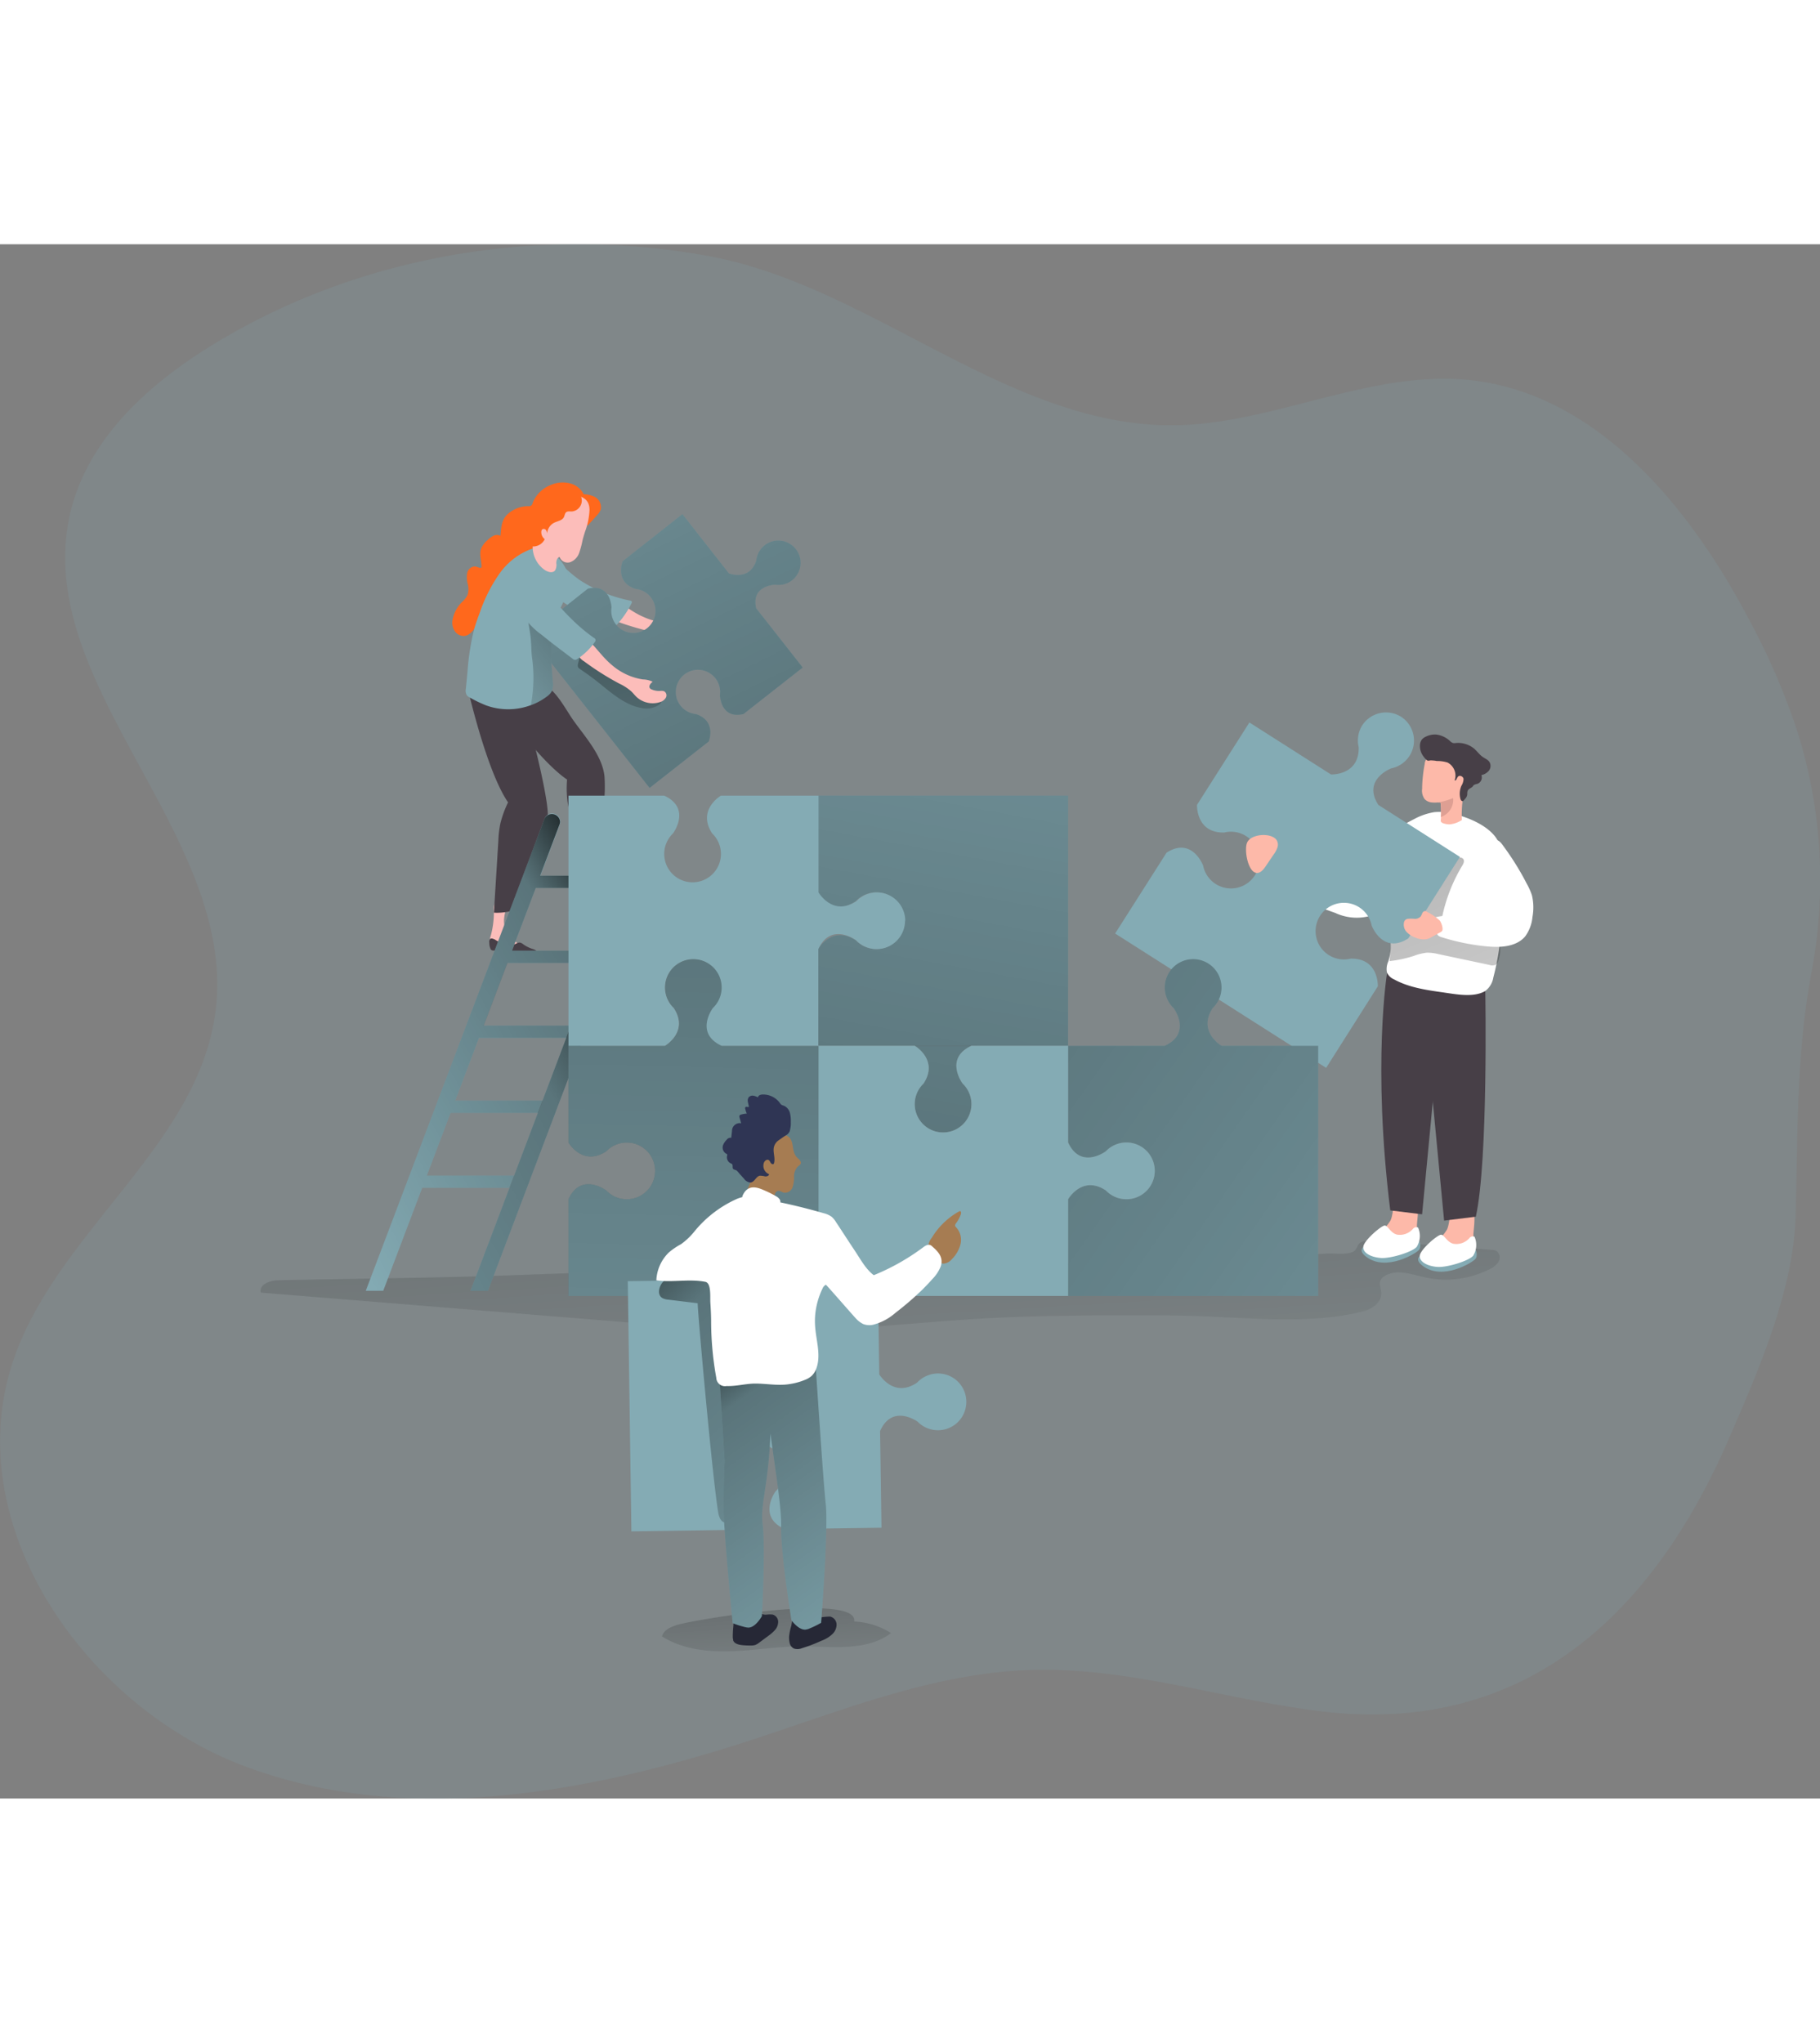 <svg id="Layer_1" data-name="Layer 1" xmlns="http://www.w3.org/2000/svg" xmlns:xlink="http://www.w3.org/1999/xlink" viewBox="0 0 352.24 300.77" data-imageid="brainstorming-session" imageName="Team work" class="illustrations_image" style="width: 268px;"><rect x="0" y="0" width="352.24" height="300.77" fill="#808080" stroke="none"/><defs><linearGradient id="linear-gradient" x1="183.83" y1="264.73" x2="185.9" y2="304.52" gradientUnits="userSpaceOnUse"><stop offset="0.01"/><stop offset="0.08" stop-opacity="0.69"/><stop offset="0.21" stop-opacity="0.32"/><stop offset="1" stop-opacity="0"/></linearGradient><linearGradient id="linear-gradient-2" x1="198.79" y1="115.83" x2="207.47" y2="258.13" xlink:href="#linear-gradient"/><linearGradient id="linear-gradient-3" x1="2316.74" y1="-609.73" x2="2301.18" y2="-592.25" gradientTransform="matrix(-0.82, 0.58, 0.58, 0.82, 2373.07, -750.08)" xlink:href="#linear-gradient"/><linearGradient id="linear-gradient-4" x1="4330.77" y1="2142.84" x2="4507.33" y2="2228.49" gradientTransform="translate(2301.07 4516.13) rotate(-142.1)" gradientUnits="userSpaceOnUse"><stop offset="0.01"/><stop offset="0.08" stop-opacity="0.69"/><stop offset="0.21" stop-opacity="0.32"/><stop offset="1" stop-opacity="0"/></linearGradient><linearGradient id="linear-gradient-5" x1="151.05" y1="89.31" x2="160.05" y2="133.45" gradientTransform="matrix(1, 0, 0, 1, 0, 0)" xlink:href="#linear-gradient-4"/><linearGradient id="linear-gradient-6" x1="2290.73" y1="-591.78" x2="2325.28" y2="-589.92" gradientTransform="matrix(-0.82, 0.58, 0.58, 0.82, 2373.07, -750.08)" xlink:href="#linear-gradient"/><linearGradient id="linear-gradient-7" x1="169.8" y1="127.82" x2="168.29" y2="306.52" gradientTransform="matrix(1, 0, 0, 1, 0, 0)" xlink:href="#linear-gradient-4"/><linearGradient id="linear-gradient-8" x1="163.48" y1="158.08" x2="90.67" y2="199.84" gradientTransform="matrix(1, 0, 0, 1, 0, 0)" xlink:href="#linear-gradient-4"/><linearGradient id="linear-gradient-9" x1="130.94" y1="144.46" x2="3.3" y2="217.66" gradientTransform="matrix(1, 0, 0, 1, 0, 0)" xlink:href="#linear-gradient-4"/><linearGradient id="linear-gradient-10" x1="287.37" y1="96.88" x2="352.62" y2="250.07" gradientTransform="matrix(1, 0, 0, 1, 0, 0)" xlink:href="#linear-gradient-4"/><linearGradient id="linear-gradient-11" x1="169.38" y1="134.78" x2="406.73" y2="301.18" gradientTransform="matrix(1, 0, 0, 1, 0, 0)" xlink:href="#linear-gradient-4"/><linearGradient id="linear-gradient-12" x1="199.17" y1="253.11" x2="243.94" y2="12.38" gradientTransform="matrix(1, 0, 0, 1, 0, 0)" xlink:href="#linear-gradient-4"/><linearGradient id="linear-gradient-13" x1="171.77" y1="88.49" x2="165.01" y2="385.82" gradientTransform="matrix(1, 0, 0, 1, 0, 0)" xlink:href="#linear-gradient-4"/><linearGradient id="linear-gradient-14" x1="144.76" y1="213.89" x2="232.33" y2="309.06" gradientTransform="matrix(1, 0, 0, 1, 0, 0)" xlink:href="#linear-gradient-4"/><linearGradient id="linear-gradient-15" x1="163.53" y1="235.49" x2="213.67" y2="305.68" xlink:href="#linear-gradient"/></defs><title>15</title><path d="M380.31,226.05c-2.56,10.09-7,20.16-10.89,29.14-14.78,33.91-39.72,57.1-78.77,52.36-18.82-2.29-37.24-8.61-56.19-8-18.13.56-35.39,7.39-52.61,13.08-32,10.59-67.43,17.37-99.08,5.71s-56.26-47.53-45-79.33c8.76-24.82,36.15-41.47,39-67.63,3.75-34-36.49-63.33-28-96.51C52.38,60.9,64,50.5,76.31,43c28.28-17.29,63.05-23,95.54-17.12,30.9,5.55,56.61,31.57,87.75,32.77C279.68,59.41,299,48,319,49.88c24.74,2.39,42.88,24.3,54.45,46.31a133.81,133.81,0,0,1,9.31,21.47,95.67,95.67,0,0,1,2.84,46.76c-3,16-2.64,31-3.1,47.41A65.06,65.06,0,0,1,380.31,226.05Z" transform="translate(-34.98 -23.65)" fill="#84abb4" opacity="0.18" style="isolation:isolate" class="target-color"/><path d="M166,290.84c-1.22.38-2.59,1-2.9,2.21,3.84,2.44,8.59,3,13.13,2.88s9.07-.92,13.62-.95c6,0,12.76,1.07,17.58-2.57a14.53,14.53,0,0,0-7.13-2.24C201.19,284.57,169.56,289.73,166,290.84Z" transform="translate(-34.98 -23.65)" fill="url(#linear-gradient)"/><path d="M88.91,224.13c-1.62,0-3.86.82-3.46,2.39l73.93,6c8.7.71,17.41,1.41,26.15,1.41,13.2,0,26.34-1.62,39.51-2.38,12.4-.71,24.82-.66,37.23-.6,11.49.06,25.62,2.13,36.78-.88,1.68-.45,3.37-1.8,3.26-3.53-.05-.8-.47-1.63-.16-2.37a2,2,0,0,1,.82-.86c2.29-1.41,5.21-.31,7.85.27A18.76,18.76,0,0,0,323.25,222a3.89,3.89,0,0,0,1.76-1.46,1.56,1.56,0,0,0-.38-2.06,2.22,2.22,0,0,0-1-.23L301,216.49a5.22,5.22,0,0,0-2.49.22c-.89.39-.84,1.43-1.56,1.86-1.17.69-3.83.32-5.17.4-3.43.19-6.86.38-10.3.55q-10.27.49-20.58.83c-14,.47-28.07.75-42.1,1-27.75.45-55.51.69-83.25,1.76C120,223.69,104.46,223.79,88.91,224.13Z" transform="translate(-34.98 -23.65)" fill="url(#linear-gradient-2)"/><path d="M145.76,70.06a5.69,5.69,0,0,0-4,.1,6.26,6.26,0,0,0-3.68,3.5.74.74,0,0,1-.88.68,5.86,5.86,0,0,0-3.94,1.51C132,77,132,78.41,131.83,80.06a1.48,1.48,0,0,0-1.33,0,4.13,4.13,0,0,0-1.11.8,4.58,4.58,0,0,0-1.29,1.65c-.4,1.09.05,2.29.07,3.45a.36.36,0,0,1-.09.29.33.33,0,0,1-.26,0c-.31-.06-.59-.22-.9-.25a1.56,1.56,0,0,0-1.52,1.28,5.06,5.06,0,0,0,.11,2.15,3.76,3.76,0,0,1-.06,2.13,4.55,4.55,0,0,1-.93,1.21,6.49,6.49,0,0,0-2,3.83,3.05,3.05,0,0,0,.54,2,2.06,2.06,0,0,0,1.85.84c1.66-.22,2.24-2.55,3.82-3.1s3.35-2.41,4.37-3.88c.82-1.18,1.62-2.55,3-3a4.82,4.82,0,0,0,1.3-.48,2.5,2.5,0,0,0,.66-.78,10.16,10.16,0,0,0,1.31-2.74c.5-1.92,0-4.08.93-5.85a4.07,4.07,0,0,1,2.61-2.06c.47-.12,1-.15,1.43-.28a5.08,5.08,0,0,0,1.52-.73,4.76,4.76,0,0,0,2.32-3.33C148.27,71.8,147,70.54,145.76,70.06Z" transform="translate(-34.98 -23.65)" fill="#ff681c"/><path d="M149.85,72.43A2.25,2.25,0,0,1,151.24,75a3.38,3.38,0,0,1-.75,1.13l-1.81,2-.75-2.78a2.25,2.25,0,0,0-.73-1.35,1.7,1.7,0,0,0-1.69,0c-.53.27-1,.69-1.47,1-.13.08-.31.17-.45.09s-.16-.37-.09-.57C144.36,72.14,147.65,71.48,149.85,72.43Z" transform="translate(-34.98 -23.65)" fill="#ff681c"/><path d="M151.08,147.66a5.11,5.11,0,0,0,.9,2.61c.81,1,2.16,1.5,3.28,2.23a.88.88,0,0,1,.46.59.62.62,0,0,1-.41.55,1.78,1.78,0,0,1-.73.05,28.75,28.75,0,0,0-3.45-.33c-.58,0-1.25.06-1.62-.39a1.75,1.75,0,0,1-.23-1.28,17.38,17.38,0,0,0-.4-4.93,3.16,3.16,0,0,1-.13-1.22,1.11,1.11,0,0,1,1.81-.63C151.22,145.48,151,146.89,151.08,147.66Z" transform="translate(-34.98 -23.65)" fill="#fcbdba"/><path d="M132.58,153.85a5.2,5.2,0,0,0,.34,2.74c.59,1.19,1.82,1.9,2.77,2.84a.84.84,0,0,1,.33.67.6.6,0,0,1-.51.45,1.61,1.61,0,0,1-.72-.09,30.24,30.24,0,0,0-3.32-1c-.57-.1-1.24-.2-1.51-.7a1.78,1.78,0,0,1,0-1.3,17.37,17.37,0,0,0,.6-4.92,3.14,3.14,0,0,1,.12-1.22,1.11,1.11,0,0,1,1.9-.25C133.15,151.74,132.65,153.08,132.58,153.85Z" transform="translate(-34.98 -23.65)" fill="#fcbdba"/><path d="M128.94,108.85s9.54,14.16,15.79,18.39a20.13,20.13,0,0,0,.09,4.25c.32,2.29,1.43,4.3,1.79,6.55l1.2,7.57c.05.34.15.75.48.87a1,1,0,0,0,.61,0l2.64-.72a121.73,121.73,0,0,1,.29-13.64,30.07,30.07,0,0,0,.14-5.53c-.44-4-3.72-7.57-6-10.78-1.37-1.94-2.84-4.84-4.76-6.31-1.6-1.22-3.86-.64-5.87-.44a13.64,13.64,0,0,1-4.5-.32A2,2,0,0,0,128.94,108.85Z" transform="translate(-34.98 -23.65)" fill="#473f47"/><path d="M125.31,108.76s3.71,16.67,8,22.89a21.15,21.15,0,0,0-1.47,4,19.71,19.71,0,0,0-.41,3.43L130.57,153a11.13,11.13,0,0,0,3.93-.5l4.88-12.27A17,17,0,0,0,141,134c0-4.18-4-19.44-4.47-20.21-1.05-1.73-3.36-2-5.3-2.56a13.38,13.38,0,0,1-4.07-1.94C126.55,108.91,126,108.54,125.31,108.76Z" transform="translate(-34.98 -23.65)" fill="#473f47"/><path d="M159.56,95.78a11.92,11.92,0,0,0,6.51,1,4.61,4.61,0,0,1,2-.1c-.29.41-.57,1-.16,1.35a.87.87,0,0,0,.42.14,3.47,3.47,0,0,0,1.6-.17,1.64,1.64,0,0,1,.78-.17.93.93,0,0,1,.68,1.12,2,2,0,0,1-.88,1.14,4.64,4.64,0,0,1-4.68.26c-.42-.23-.81-.52-1.24-.75a10,10,0,0,0-2.6-.78,53.28,53.28,0,0,1-7.73-2.22,2.89,2.89,0,0,1-1.83-1.36c-.51-1.26.43-3.37,1.93-2.55C156.1,93.7,157.67,95,159.56,95.78Z" transform="translate(-34.98 -23.65)" fill="#fcbdba"/><path d="M147.14,88.6a27.92,27.92,0,0,0,9.76,4c.15,0,.33.1.37.25a.39.39,0,0,1-.07.29,17.93,17.93,0,0,1-2.67,3.95,1.24,1.24,0,0,1-.43.36,1.28,1.28,0,0,1-1-.12q-3.37-1.35-6.6-3a14.22,14.22,0,0,1-5-3.67,5,5,0,0,1-1.16-2.9c0-1.18,1.08-3.3,2.57-2.72.67.26,1.26,1.09,1.77,1.56A25.81,25.81,0,0,0,147.14,88.6Z" transform="translate(-34.98 -23.65)" fill="#84abb4" class="target-color"/><path d="M147.14,88.6a27.92,27.92,0,0,0,9.76,4c.15,0,.33.1.37.25a.39.39,0,0,1-.07.29,17.93,17.93,0,0,1-2.67,3.95,1.24,1.24,0,0,1-.43.36,1.28,1.28,0,0,1-1-.12q-3.37-1.35-6.6-3a14.22,14.22,0,0,1-5-3.67,5,5,0,0,1-1.16-2.9c0-1.18,1.08-3.3,2.57-2.72.67.26,1.26,1.09,1.77,1.56A25.81,25.81,0,0,0,147.14,88.6Z" transform="translate(-34.98 -23.65)" fill="url(#linear-gradient-3)"/><path d="M189,82.64a4.28,4.28,0,0,1-4,6.89s-4.73.11-3.66,4.57l9,11.46-11.46,9c-4.46,1.07-4.57-3.66-4.57-3.66a4.29,4.29,0,1,0-4.64,3.66c4.07,1.34,2.49,5.3,2.49,5.3l-11.46,9L137.41,99.29l11.35-9c4.46-1.07,4.57,3.66,4.57,3.66a4.28,4.28,0,1,0,7.6-2,4.34,4.34,0,0,0-3-1.62C153.9,89,155.48,85,155.48,85l11.57-9.13,9,11.47s4,1.58,5.3-2.49A4.29,4.29,0,0,1,189,82.64Z" transform="translate(-34.98 -23.65)" fill="#84abb4" class="target-color"/><path d="M189,82.64a4.28,4.28,0,0,1-4,6.89s-4.73.11-3.66,4.57l9,11.46-11.46,9c-4.46,1.07-4.57-3.66-4.57-3.66a4.29,4.29,0,1,0-4.64,3.66c4.07,1.34,2.49,5.3,2.49,5.3l-11.46,9L137.41,99.29l11.35-9c4.46-1.07,4.57,3.66,4.57,3.66a4.28,4.28,0,1,0,7.6-2,4.34,4.34,0,0,0-3-1.62C153.9,89,155.48,85,155.48,85l11.57-9.13,9,11.47s4,1.58,5.3-2.49A4.29,4.29,0,0,1,189,82.64Z" transform="translate(-34.98 -23.65)" fill="url(#linear-gradient-4)"/><path d="M151.13,108.72c2.45,2,5,4.15,8,4.67a4.44,4.44,0,0,0,3.39-.61,1.07,1.07,0,0,0,.52-1c-.11-.49-.71-.66-1.2-.75a16.55,16.55,0,0,1-6.46-2.32,18.7,18.7,0,0,1-2.07-1.7l-4.87-4.34a.63.63,0,0,0-.49-.23c-.2,0-.32.23-.41.41a8.68,8.68,0,0,0-.68,1.93c-.15.73,0,.83.63,1.25Q149.38,107.31,151.13,108.72Z" transform="translate(-34.98 -23.65)" fill="url(#linear-gradient-5)"/><path d="M153.39,105.06a11.89,11.89,0,0,0,6,2.8,4.54,4.54,0,0,1,1.91.45c-.41.31-.85.84-.54,1.25a.87.87,0,0,0,.37.25,3.55,3.55,0,0,0,1.58.28,1.79,1.79,0,0,1,.8.06.92.92,0,0,1,.33,1.26,1.91,1.91,0,0,1-1.16.85,4.6,4.6,0,0,1-4.56-1.06c-.35-.34-.64-.73-1-1.06a9.77,9.77,0,0,0-2.28-1.47,53.36,53.36,0,0,1-6.8-4.3,2.9,2.9,0,0,1-1.38-1.81c-.14-1.36,1.35-3.13,2.57-1.91C150.65,102.09,151.8,103.74,153.39,105.06Z" transform="translate(-34.98 -23.65)" fill="#fcbdba"/><path d="M125.31,110.9a1.84,1.84,0,0,0,.66.5,24.29,24.29,0,0,0,3.13,1.5,12.55,12.55,0,0,0,8.65-.07,11.54,11.54,0,0,0,3.1-1.69,3,3,0,0,0,.88-.93,3.38,3.38,0,0,0,.24-1.92c-.25-3.37-.62-6.85,0-10.12a14,14,0,0,1,1-3.26,25.28,25.28,0,0,0,2-4.47A6.66,6.66,0,0,0,143.58,85c-1.3-1.66-3.68-3.13-5.78-2.38a13.23,13.23,0,0,0-6.05,4.62,30.18,30.18,0,0,0-3.9,7.65c-.4,1.07-.79,2.14-1.1,3.24a47.07,47.07,0,0,0-1.28,8.11c-.11,1.14-.21,2.28-.33,3.42A1.79,1.79,0,0,0,125.31,110.9Z" transform="translate(-34.98 -23.65)" fill="#84abb4" class="target-color"/><path d="M137.75,112.83a11.54,11.54,0,0,0,3.1-1.69,3,3,0,0,0,.88-.93,3.38,3.38,0,0,0,.24-1.92c-.25-3.37-.62-6.85,0-10.12-.4-.4-.85-.76-1.29-1.12-1-.82-2.44-2.44-3.89-2.33.35,1.53.63,3.09.84,4.65s.13,3.18.38,4.72a28.48,28.48,0,0,1-.19,8.19A2.64,2.64,0,0,0,137.75,112.83Z" transform="translate(-34.98 -23.65)" fill="url(#linear-gradient-6)"/><path d="M149.92,99.81a.66.66,0,0,1,.33.39.65.65,0,0,1-.17.45,12.67,12.67,0,0,1-3.36,3.25.85.85,0,0,1-.44.18.83.83,0,0,1-.49-.23c-2-1.53-4-3-5.95-4.6a14.84,14.84,0,0,1-3.3-3.22A13.88,13.88,0,0,1,135,92.44c-1.19-3.75,2.41-5.38,4.82-2.63C143,93.45,145.9,97,149.92,99.81Z" transform="translate(-34.98 -23.65)" fill="#84abb4" class="target-color"/><path d="M149.43,153.11a.76.76,0,0,1,.1-.76c.22-.21.58-.11.86,0a10.4,10.4,0,0,0,1.93.71,2.84,2.84,0,0,0,2-.21c.34-.2.67-.5,1.06-.47a1.37,1.37,0,0,1,.55.21,6.74,6.74,0,0,0,1.91.65,1.8,1.8,0,0,1,.79.26.39.39,0,0,1,.15.21c0,.2-.19.35-.38.42-2.08.81-4.41.51-6.63.27a2.69,2.69,0,0,0-.75,0c-.37.07-.82.26-1.13,0A2.61,2.61,0,0,1,149.43,153.11Z" transform="translate(-34.98 -23.65)" fill="#473f47"/><path d="M129.68,158.81a.8.8,0,0,1,.19-.74c.25-.18.59,0,.86.11a11.77,11.77,0,0,0,1.83.95,2.87,2.87,0,0,0,2,0c.36-.15.72-.41,1.11-.33a1.52,1.52,0,0,1,.52.27A6.49,6.49,0,0,0,138,160a1.78,1.78,0,0,1,.76.36.31.31,0,0,1,.11.22c0,.2-.22.32-.42.37-2.17.55-4.44,0-6.61-.55a2.78,2.78,0,0,0-.75-.11c-.37,0-.84.16-1.12-.18A2.73,2.73,0,0,1,129.68,158.81Z" transform="translate(-34.98 -23.65)" fill="#473f47"/><path d="M148.2,79.29c-.17.55-.34,1.1-.48,1.66a17.15,17.15,0,0,1-.66,2.46,2.94,2.94,0,0,1-1.72,1.76,1.65,1.65,0,0,1-2.05-1c-.48.11-.65.7-.64,1.2a2.14,2.14,0,0,1-.26,1.42c-.45.53-1.33.31-1.92-.07a5.44,5.44,0,0,1-2.29-5.6c.49-2.23.47-4.9,1.74-6.83a6,6,0,0,1,1.71-1.63,4.41,4.41,0,0,1,2-.81,5.51,5.51,0,0,1,1.51.12c2.12.36,3.92.67,3.93,3.1A13.67,13.67,0,0,1,148.2,79.29Z" transform="translate(-34.98 -23.65)" fill="#fcbdba"/><path d="M145.59,75.36c-.33,0-.71-.08-1,.12s-.31.65-.49,1c-.35.65-1.24.74-1.91,1.08a2.5,2.5,0,0,0-1.32,2.25,1.52,1.52,0,0,0-.21-.84.53.53,0,0,0-.76-.13.64.64,0,0,0-.15.38,1.68,1.68,0,0,0,.66,1.5,2.5,2.5,0,0,1-2.29,1.41,1.28,1.28,0,0,1-.83-.28,1.34,1.34,0,0,1-.32-.54c-.57-1.6.3-3.31.51-5a6.89,6.89,0,0,1,.29-1.76,3.86,3.86,0,0,1,.75-1.09,7.62,7.62,0,0,1,3.56-2.39c1.34-.37,4-.18,5.05.88A2.11,2.11,0,0,1,145.59,75.36Z" transform="translate(-34.98 -23.65)" fill="#ff681c"/><path d="M145,227.17V208.46c2.46-5.34,7.31-1.7,7.31-1.7a5.49,5.49,0,1,0,0-7.58c-4.58,3-7.31-1.7-7.31-1.7V178.76h18.71s4.74-2.73,1.7-7.31a5.49,5.49,0,1,1,7.58,0s-3.64,4.85,1.7,7.31h18.71v48.41Z" transform="translate(-34.98 -23.65)" fill="url(#linear-gradient-7)"/><path d="M109.15,226.17h-3.38l34.6-91.36a1.58,1.58,0,0,1,1.47-1h0a1.58,1.58,0,0,1,1.48,2.14Z" transform="translate(-34.98 -23.65)" fill="#84abb4" class="target-color"/><polygon points="94.44 202.52 91.06 202.52 126.04 110.14 129.42 110.14 94.44 202.52" fill="#84abb4" class="target-color"/><polygon points="120.58 124.57 102.7 124.57 103.6 122.19 121.48 122.19 120.58 124.57" fill="#84abb4" class="target-color"/><polygon points="115.08 139.08 97.2 139.08 98.11 136.7 115.99 136.7 115.08 139.08" fill="#84abb4" class="target-color"/><polygon points="109.59 153.59 91.71 153.59 92.61 151.2 110.49 151.2 109.59 153.59" fill="#84abb4" class="target-color"/><polygon points="104.1 168.09 86.22 168.09 87.12 165.71 105 165.71 104.1 168.09" fill="#84abb4" class="target-color"/><polygon points="98.6 182.6 80.72 182.6 81.63 180.22 99.5 180.22 98.6 182.6" fill="#84abb4" class="target-color"/><path d="M138.67,148.22l-4.6,12.13H151l-.9,2.38h-16.9l-4.59,12.12h16.89l-.9,2.38H127.68l-4.59,12.13H140l-.9,2.38H122.19l-4.6,12.13h16.9l-.91,2.38H116.69l-7.54,19.92h-3.38l34.6-91.36a1.58,1.58,0,0,1,3,.56,1.62,1.62,0,0,1-.1.56l-3.75,9.91h16.89l-.9,2.38Z" transform="translate(-34.98 -23.65)" fill="url(#linear-gradient-8)"/><polygon points="94.44 202.52 91.06 202.52 126.04 110.14 129.42 110.14 94.44 202.52" fill="url(#linear-gradient-9)"/><path d="M297.11,147.18a3.87,3.87,0,0,1-1.74.84,4,4,0,0,1-1.72-.31l-8.32-2.77a3.15,3.15,0,0,0-.68,4.24A6.15,6.15,0,0,0,287.7,151l5.71,2.05a9.81,9.81,0,0,0,8.41-.05c1.7-.57,3.57-1.28,4.39-2.88s.22-3.72.46-5.59a24,24,0,0,0,.67-3.62c0-1.05-.86-2.63-2.11-2.41-1.08.19-1.8,2.07-2.37,2.86A26.76,26.76,0,0,1,297.11,147.18Z" transform="translate(-34.98 -23.65)" fill="#fff"/><path d="M284.29,144.47a1.73,1.73,0,0,0-.39-.6.61.61,0,0,0-.66-.14.68.68,0,0,0-.32.65.34.34,0,0,1-.06.26c-.06.06-.17,0-.26,0-.94-.18-1.9-.32-2.86-.42a.58.58,0,0,0-.65.79,2.88,2.88,0,0,0,.47.88c.49.8.67,1.85,1.45,2.37a2.54,2.54,0,0,0,1.58.33c.55,0,1.09-.13,1.64-.1a1.72,1.72,0,0,0,1.08-.12.93.93,0,0,0,.37-.82,3.13,3.13,0,0,0-.51-1.38C284.86,145.63,284.57,145.05,284.29,144.47Z" transform="translate(-34.98 -23.65)" fill="#fdb9a9"/><path d="M307.49,207.1c-3.18-.72-2.56,3.79-3.4,5.47a8.81,8.81,0,0,1-2,2.26,4.08,4.08,0,0,0-1.43,2.57.93.93,0,0,0,.11.54,1.09,1.09,0,0,0,.64.38,7.33,7.33,0,0,0,5.45-.54,4.23,4.23,0,0,0,1.87-1.73,6,6,0,0,0,.48-2.58C309.31,211.59,310.15,207.69,307.49,207.1Z" transform="translate(-34.98 -23.65)" fill="#fdb9a9"/><path d="M304.67,216.4s-9.06.39-5.22,3.23,9.57-.69,10.13-1.34.1-1.76.1-1.76Z" transform="translate(-34.98 -23.65)" fill="#84abb4" class="target-color"/><path d="M309.18,217.65c-.8,1-5.06,2.31-6.95,2.17s-3.58-1-3.39-2.23,3.51-4.06,4.14-4.05,1.12,1.46,2.38,1.76a3.35,3.35,0,0,0,3.07-1.1.84.84,0,0,1,1-.27A4,4,0,0,1,309.18,217.65Z" transform="translate(-34.98 -23.65)" fill="#fff"/><path d="M318.42,208.88c-3.18-.74-2.56,3.78-3.4,5.45a8.85,8.85,0,0,1-2,2.27,4.06,4.06,0,0,0-1.43,2.56,1,1,0,0,0,.11.55,1.14,1.14,0,0,0,.64.38,7.37,7.37,0,0,0,5.45-.54,4.31,4.31,0,0,0,1.87-1.74,6,6,0,0,0,.48-2.57C320.24,213.34,321.08,209.45,318.42,208.88Z" transform="translate(-34.98 -23.65)" fill="#fdb9a9"/><path d="M315.6,218.14s-9.06.38-5.22,3.24,9.57-.7,10.13-1.35.1-1.76.1-1.76Z" transform="translate(-34.98 -23.65)" fill="#84abb4" class="target-color"/><path d="M320.11,219.37c-.8,1-5.06,2.32-6.95,2.18s-3.58-1-3.39-2.23,3.51-4.06,4.14-4,1.12,1.46,2.38,1.75a3.34,3.34,0,0,0,3.07-1.09.83.83,0,0,1,1-.27A4,4,0,0,1,320.11,219.37Z" transform="translate(-34.98 -23.65)" fill="#fff"/><path d="M310.21,167.75l4.26,44.84,6.14-.76c2.43-10.94,1.83-43.67,1.83-43.67Z" transform="translate(-34.98 -23.65)" fill="#473f47"/><path d="M314.47,166.54l-4.26,44.83-6.16-.76c-3.51-28.36-.61-46-.61-46Z" transform="translate(-34.98 -23.65)" fill="#473f47"/><path d="M304,150.33c-.08-.82-.3-1.64-.38-2.48a18.79,18.79,0,0,1,.09-5.08,19.24,19.24,0,0,1,1.61-5.18c.7-1.42,2-2,3.42-2.74a12.3,12.3,0,0,1,3.87-1.31,9.73,9.73,0,0,1,2.85.16c2.9.55,6.71,2,8.69,4.33,1.49,1.71,1.66,4.17,1.71,6.44.06,3.13,0,6.26-.2,9.39,0,.45-.05.9-.09,1.36A49.84,49.84,0,0,1,324,165.53a4.09,4.09,0,0,1-1.59,2.64c-2.27,1.32-5.73.59-8.18.25-3.25-.46-6.58-.94-9.46-2.52a2.67,2.67,0,0,1-1.36-1.31,3.57,3.57,0,0,1,.27-2.19c1-3.2.22-6.57.22-9.84,0-.59.07-1.19.07-1.79C304,150.63,304,150.48,304,150.33Z" transform="translate(-34.98 -23.65)" fill="#fff"/><path d="M314.2,156.12a7.65,7.65,0,0,0,2.51,1c2.65.77,5.37,1.18,8,2a1,1,0,0,1,.48.24.89.89,0,0,1,.14.56,7,7,0,0,1-.34,2.27,1.51,1.51,0,0,1-.59.91,1.74,1.74,0,0,1-1.19,0L313.3,161a8.37,8.37,0,0,0-2.17-.26,10.2,10.2,0,0,0-2.53.63,24.16,24.16,0,0,1-4.67,1,36.69,36.69,0,0,1,.69-5.63,7.41,7.41,0,0,1,.62-1.58,7.65,7.65,0,0,1,1.12-1.36c1.6-1.67,2.71-3.76,4.33-5.43.85-.88,1.91-1.44,2.66-2.38.3-.38,2.9-3.65,2.65-4,.5.62,1.74,0,2.19.64.28.4,0,.94-.26,1.35a31.89,31.89,0,0,0-3.95,10.4C313.78,155.23,313.48,155.53,314.2,156.12Z" transform="translate(-34.98 -23.65)" fill="url(#linear-gradient-10)"/><path d="M306.12,115.07a5.49,5.49,0,0,1-1.88,10s-5.68,2.14-2.49,7.08l15.78,10.05-10,15.78c-4.94,3.19-7.08-2.49-7.08-2.49a5.48,5.48,0,1,0-4.07,6.4c5.5-.11,5.26,5.36,5.26,5.36l-10,15.78-40.84-26,9.95-15.64c4.94-3.18,7.08,2.49,7.08,2.49a5.49,5.49,0,1,0,4.07-6.39c-5.5.11-5.25-5.36-5.25-5.36l10.14-15.94,15.79,10.06s5.47.24,5.36-5.26a5.56,5.56,0,0,1,.7-4.27A5.5,5.5,0,0,1,306.12,115.07Z" transform="translate(-34.98 -23.65)" fill="#84abb4" class="target-color"/><path d="M330.47,147.4a12,12,0,0,1,1,2.25,10.15,10.15,0,0,1,.1,4.18,7.53,7.53,0,0,1-1.41,3.76c-1.69,2-4.71,2.19-7.33,1.94a42.13,42.13,0,0,1-8.76-1.76,1.89,1.89,0,0,1-.73-.34,2,2,0,0,1-.46-.92,14.39,14.39,0,0,1-.43-2.53c3-.86,6.32-.16,9.45-.62a1.34,1.34,0,0,0,1.26-1.78c-.15-1.76-1.24-3.3-1.75-5a7.94,7.94,0,0,1,.12-5,4.11,4.11,0,0,1,2.28-2.57c1.25-.41,1.73.57,2.42,1.49A52.68,52.68,0,0,1,330.47,147.4Z" transform="translate(-34.98 -23.65)" fill="#fff"/><path d="M311.2,152.86a.84.84,0,0,0-.41-.18.65.65,0,0,0-.53.39,6.09,6.09,0,0,1-.3.63,1.49,1.49,0,0,1-1.2.49,6.76,6.76,0,0,0-1.35,0,1,1,0,0,0-.45.22.92.92,0,0,0-.25.44,2.1,2.1,0,0,0,.54,1.92,4.34,4.34,0,0,0,1.75,1.08,3.72,3.72,0,0,0,2.15.26,4.41,4.41,0,0,0,1.13-.51l1.46-.81a1,1,0,0,0,.32-.24c.32-.4-.12-1.6-.41-2A10.22,10.22,0,0,0,311.2,152.86Z" transform="translate(-34.98 -23.65)" fill="#fdb9a9"/><path d="M310.22,129c0-.86.07-1.73.16-2.57s.2-1.5.34-2.24a1.52,1.52,0,0,1,.58-1.13,7.09,7.09,0,0,1,3.83-1,3.68,3.68,0,0,1,2.79,1,3.64,3.64,0,0,1,.77,2,22.9,22.9,0,0,1-.56,5.63,23.79,23.79,0,0,0-.23,4.38,5.16,5.16,0,0,1-2.37.84,3.86,3.86,0,0,1-1.16-.19.89.89,0,0,1-.52-.34.91.91,0,0,1,0-.49,3.57,3.57,0,0,0,0-.46h0a14.69,14.69,0,0,0-.05-2.57.26.26,0,0,0-.08-.2.25.25,0,0,0-.17,0h-.24a6.08,6.08,0,0,1-1.28,0,2.12,2.12,0,0,1-1.34-.66A2.78,2.78,0,0,1,310.22,129Z" transform="translate(-34.98 -23.65)" fill="#fdb9a9"/><path d="M312,123.52c-.3,0-.57.16-.83,0a3.77,3.77,0,0,1-.71-.78,3.31,3.31,0,0,1-.66-2.21,1.94,1.94,0,0,1,.34-1,2.11,2.11,0,0,1,.83-.61,3.89,3.89,0,0,1,2-.39,4.74,4.74,0,0,1,2.66,1.27,1.46,1.46,0,0,0,.55.36,1.41,1.41,0,0,0,.58,0,4.92,4.92,0,0,1,3.51,1.08c.56.49,1,1.12,1.58,1.55s1.15.59,1.45,1.14a1.51,1.51,0,0,1-.17,1.6,2.5,2.5,0,0,1-1.45.84,1.31,1.31,0,0,1-.78,1.7,2.05,2.05,0,0,0-.66.22c-.14.11-.2.28-.34.39-.33.27-.76.36-.9.82a2.32,2.32,0,0,0-.05.59,1.35,1.35,0,0,1-.34.79c-.13.14-.36.49-.55.53s-.36-.19-.42-.39a3.89,3.89,0,0,1,.17-2.56,2.74,2.74,0,0,0,.42-1.3c0-.46-.66-.82-1-.55s-.36.92-.72.79a2.85,2.85,0,0,0-1.38-3.46,6.66,6.66,0,0,0-2.08-.29,5.13,5.13,0,0,0-1-.11Z" transform="translate(-34.98 -23.65)" fill="#473f47"/><path d="M313.31,131.68a15.13,15.13,0,0,0,2.9-.86,3.45,3.45,0,0,1-2.37,3.65h0a14.69,14.69,0,0,0,0-2.57.3.3,0,0,0-.08-.2.25.25,0,0,0-.17,0h-.23Z" transform="translate(-34.98 -23.65)" fill="#de9f93"/><path d="M282,138.87a1.68,1.68,0,0,1,.21,1.51,4.92,4.92,0,0,1-.75,1.39l-1.57,2.32c-.41.6-1,1.28-1.69,1.22-1.72-.12-2.48-4.58-1.84-5.9C277.1,137.76,280.87,137.46,282,138.87Z" transform="translate(-34.98 -23.65)" fill="#fdb9a9"/><path d="M290.1,178.76v48.41H241.7V208.45s2.73-4.74,7.31-1.7a5.49,5.49,0,1,0,0-7.58s-4.85,3.64-7.31-1.7V178.76h18.71c5.34-2.46,1.7-7.31,1.7-7.31a5.49,5.49,0,1,1,7.58,0c-3,4.58,1.7,7.31,1.7,7.31Z" transform="translate(-34.98 -23.65)" fill="#84abb4" class="target-color"/><path d="M290.1,178.76v48.41H241.7V208.45s2.73-4.74,7.31-1.7a5.49,5.49,0,1,0,0-7.58s-4.85,3.64-7.31-1.7V178.76h18.71c5.34-2.46,1.7-7.31,1.7-7.31a5.49,5.49,0,1,1,7.58,0c-3,4.58,1.7,7.31,1.7,7.31Z" transform="translate(-34.98 -23.65)" fill="url(#linear-gradient-11)"/><path d="M210.08,154.55a5.5,5.5,0,0,1-9.47,3.79c-4.58-3-7.31,1.7-7.31,1.7v18.72h48.4V130.35H193.3v18.71c2.46,5.34,7.31,1.7,7.31,1.7a5.5,5.5,0,0,1,9.47,3.79Z" transform="translate(-34.98 -23.65)" fill="#84abb4" class="target-color"/><path d="M213.71,186.07a5.49,5.49,0,1,0,7.58,0s-3.64-4.85,1.7-7.31H212S216.75,181.49,213.71,186.07Z" transform="translate(-34.98 -23.65)" fill="#84abb4" class="target-color"/><path d="M193.3,130.35v18.71c2.46,5.34,7.31,1.7,7.31,1.7a5.49,5.49,0,1,1,0,7.58c-4.58-3-7.31,1.7-7.31,1.7v18.72H212s4.74,2.73,1.7,7.31a5.49,5.49,0,1,0,7.58,0s-3.64-4.85,1.7-7.31H241.7V130.35Z" transform="translate(-34.98 -23.65)" fill="url(#linear-gradient-12)"/><path d="M193.3,178.76v48.41h48.4V208.45s2.73-4.74,7.31-1.7a5.49,5.49,0,1,0,0-7.58s-4.85,3.64-7.31-1.7V178.76H223c-5.34,2.46-1.7,7.31-1.7,7.31a5.49,5.49,0,1,1-7.58,0c3-4.58-1.7-7.31-1.7-7.31Z" transform="translate(-34.98 -23.65)" fill="#84abb4" class="target-color"/><path d="M145,227.17V208.46c2.46-5.34,7.31-1.7,7.31-1.7a5.49,5.49,0,1,0,0-7.58c-4.58,3-7.31-1.7-7.31-1.7V178.76h18.71s4.74-2.73,1.7-7.31a5.49,5.49,0,1,1,7.58,0s-3.64,4.85,1.7,7.31h18.71v48.41Z" transform="translate(-34.98 -23.65)" fill="#84abb4" class="target-color"/><path d="M145,227.17V208.46c2.46-5.34,7.31-1.7,7.31-1.7a5.49,5.49,0,1,0,0-7.58c-4.58,3-7.31-1.7-7.31-1.7V178.76h18.71s4.74-2.73,1.7-7.31a5.49,5.49,0,1,1,7.58,0s-3.64,4.85,1.7,7.31h18.71v48.41Z" transform="translate(-34.98 -23.65)" fill="url(#linear-gradient-13)"/><path d="M210.14,154.56a5.5,5.5,0,0,1-9.47,3.79s-4.85-3.64-7.31,1.7v18.71H174.65c-5.34-2.46-1.7-7.31-1.7-7.31a5.49,5.49,0,1,0-7.58,0c3,4.58-1.7,7.31-1.7,7.31H145V130.35h18.53c5.34,2.46,1.7,7.31,1.7,7.31a5.49,5.49,0,1,0,7.58,0c-3-4.58,1.7-7.31,1.7-7.31h18.89v18.72s2.73,4.74,7.31,1.7a5.5,5.5,0,0,1,9.47,3.79Z" transform="translate(-34.98 -23.65)" fill="#84abb4" class="target-color"/><path d="M222,247.58a5.49,5.49,0,0,1-9.41,3.93s-4.9-3.57-7.28,1.8l.27,18.71-18.71.27c-5.38-2.38-1.81-7.28-1.81-7.28a5.48,5.48,0,1,0-7.58.11c3.11,4.53-1.59,7.33-1.59,7.33l-18.71.27-.7-48.41,18.53-.26c5.38,2.38,1.81,7.28,1.81,7.28a5.48,5.48,0,1,0,7.58-.11c-3.11-4.53,1.59-7.33,1.59-7.33l18.89-.27.27,18.72s2.8,4.7,7.33,1.59a5.57,5.57,0,0,1,4-1.76A5.48,5.48,0,0,1,222,247.58Z" transform="translate(-34.98 -23.65)" fill="#84abb4" class="target-color"/><path d="M163.26,224.49c-.67.74-1.19,2.37-.13,3.06a2.86,2.86,0,0,0,1.23.34l5.66.69c-.17,0,2.79,33.35,3.95,40.44.14.84.49,1.89,1.34,2a1.63,1.63,0,0,0,1.27-.74,8.65,8.65,0,0,0,1.35-4.27,243.47,243.47,0,0,0,2-32.83c0-2.17-.08-4.44-1.16-6.33a8.84,8.84,0,0,0-5.93-3.92C169.61,222.2,165.61,221.87,163.26,224.49Z" transform="translate(-34.98 -23.65)" fill="url(#linear-gradient-14)"/><path d="M176.88,293.71l0,.13c.24.61,1,.81,1.64.89a13.93,13.93,0,0,0,1.82.08,2.49,2.49,0,0,0,.86-.12,3.2,3.2,0,0,0,.71-.43l1.75-1.3a7.56,7.56,0,0,0,1.34-1.18,2.4,2.4,0,0,0,.58-1.65,1.46,1.46,0,0,0-1.05-1.3,4.52,4.52,0,0,0-1.1,0,2.12,2.12,0,0,1-2.08-1,1.56,1.56,0,0,0-.5-.84,1.27,1.27,0,0,0-.82-.1,6.32,6.32,0,0,0-1.78.35A2.06,2.06,0,0,0,177,288.5a3.26,3.26,0,0,0-.08.82,13.94,13.94,0,0,1,0,1.71,19.19,19.19,0,0,0-.12,2.14A2.35,2.35,0,0,0,176.88,293.71Z" transform="translate(-34.98 -23.65)" fill="#262836"/><path d="M193.85,293.94a29.45,29.45,0,0,1-3.63,1.38,2.28,2.28,0,0,1-1.56.09,1.57,1.57,0,0,1-.83-1,4.73,4.73,0,0,1-.13-1.35,11,11,0,0,1,.43-2.07c.11-.63.2-1.26.28-1.89.13-.91.25-1.81.36-2.71l3.15.67c.33.07.64,1.34.84,1.61a1.65,1.65,0,0,0,1.26.67,12.78,12.78,0,0,1,1.62-.13,1.62,1.62,0,0,1,1.25,1.54,2.57,2.57,0,0,1-.85,1.89,6.25,6.25,0,0,1-1.8,1.14Z" transform="translate(-34.98 -23.65)" fill="#262836"/><path d="M193.9,290.42a20.22,20.22,0,0,1-2.57,1.23l-.08,0c-1.46.57-3.09-1.72-3.09-1.72s-2.06-12.72-2-18c.07-3.62-.79-8.78-2.08-18.14-.32,9.56-1.94,13.76-1.53,17.19.63,5.21-.12,18.15-.12,18.15s-1.38,2.52-2.89,2.18l-.09,0a18.78,18.78,0,0,1-2.67-.82s-1.76-17.82-1.76-22.52.2-8.91.2-8.91l-.92-14.88,3.92-5.7.32-.13.3-.3,4.35-3.19s0,.74-.08,2l3.38,1.81.32.24.33.08,5.66,1s1.48,22.83,2,27.5S193.9,290.42,193.9,290.42Z" transform="translate(-34.98 -23.65)" fill="#84abb4" class="target-color"/><path d="M193.9,290.42a20.22,20.22,0,0,1-2.57,1.23l-.08,0c-1.46.57-3.09-1.72-3.09-1.72s-2.06-12.72-2-18c.07-3.62-.79-8.78-2.08-18.14-.32,9.56-1.94,13.76-1.53,17.19.63,5.21-.12,18.15-.12,18.15s-1.38,2.52-2.89,2.18l-.09,0a18.78,18.78,0,0,1-2.67-.82s-1.76-17.82-1.76-22.52.2-8.91.2-8.91l-.92-14.88,3.92-5.7.32-.13.3-.3,4.35-3.19s0,.74-.08,2l3.38,1.81.32.24.33.08,5.66,1s1.48,22.83,2,27.5S193.9,290.42,193.9,290.42Z" transform="translate(-34.98 -23.65)" fill="url(#linear-gradient-15)"/><path d="M220.54,210.84a.43.43,0,0,1,.24-.08c.23,0,.24.37.16.59a6.22,6.22,0,0,1-.9,1.71.75.75,0,0,0-.21.48c0,.18.16.31.28.44a3.57,3.57,0,0,1,.77,3.15,6.22,6.22,0,0,1-1.65,2.89,2.37,2.37,0,0,1-1.59.89c-1.08,0-2.43-1.33-2.86-2.25a2.8,2.8,0,0,1,.52-2.72A14.32,14.32,0,0,1,220.54,210.84Z" transform="translate(-34.98 -23.65)" fill="#a67c52"/><path d="M189.21,200.34c.35.36.89.73.74,1.2-.08.25-.35.4-.55.58a2.72,2.72,0,0,0-.74,1.94,6.27,6.27,0,0,1-.3,2.11,1.56,1.56,0,0,1-1.7,1c-.41-.11-.82-.47-1.22-.3s-.4.5-.56.78a2.18,2.18,0,0,1-2.08,1,6.58,6.58,0,0,1-2.28-.79,1.72,1.72,0,0,1-.75-.58,1.25,1.25,0,0,1-.08-.81,6.51,6.51,0,0,1,1.19-2.23,9.57,9.57,0,0,0,1.51-4.43c.08-1.1,0-2.31.71-3.16,1-1.16,3.27-1.15,4.46-.3S188.11,199.21,189.21,200.34Z" transform="translate(-34.98 -23.65)" fill="#a67c52"/><path d="M187.79,195.36a1.71,1.71,0,0,1-.61.67c-.53.31-1,.67-1.48,1a2.23,2.23,0,0,0-.95,1.38c-.21,1,.35,2.14,0,3.15-.13.21-.46.08-.59-.12s-.21-.45-.41-.57c-.35-.2-.77.14-.92.51a1.77,1.77,0,0,0,1,2.24c-.05.32-.46.45-.79.41a3.64,3.64,0,0,0-1-.13c-.75.14-1,1.21-1.78,1.32a1.68,1.68,0,0,1-1.29-.75l-.91-1a5.11,5.11,0,0,0-.48-.55c-.21-.16-.55-.17-.72-.36s0-.64-.18-.88a.71.71,0,0,0-.31-.19,1.28,1.28,0,0,1-.66-1.47.34.34,0,0,0,0-.22c0-.1-.14-.14-.24-.19a1.38,1.38,0,0,1-.51-1.72,2.93,2.93,0,0,1,.64-.92.92.92,0,0,1,.9-.41l.15-1.31a1.5,1.5,0,0,1,1.77-1.5l-.3-1.08a.58.58,0,0,1,0-.43.54.54,0,0,1,.32-.18,4.89,4.89,0,0,1,1.07-.18,5.14,5.14,0,0,1-.3-.94.26.26,0,0,1,.32-.36,1.34,1.34,0,0,0,.4,0s-.2-.92-.21-1a1.14,1.14,0,0,1,.15-.84,1,1,0,0,1,.89-.33,2.76,2.76,0,0,1,.92.34c0-.35.43-.53.78-.56a4,4,0,0,1,3.48,1.67,1.86,1.86,0,0,0,.22.27,1.7,1.7,0,0,0,.52.22,2.09,2.09,0,0,1,1.17,1.36,6.19,6.19,0,0,1,.18,1.82,5,5,0,0,1-.13,1.4A1.91,1.91,0,0,1,187.79,195.36Z" transform="translate(-34.98 -23.65)" fill="#2f3554"/><path d="M182.82,206.7a20.23,20.23,0,0,1,2.42,1.21,1.83,1.83,0,0,1,.61.53.84.84,0,0,1,.08.84c-.21.37-.71.24-1.09.1a14.7,14.7,0,0,0-5.48-.76.68.68,0,0,1-.66-.27.9.9,0,0,1,.07-.75C179.72,205.69,181.27,206,182.82,206.7Z" transform="translate(-34.98 -23.65)" fill="#fff"/><path d="M217.05,221.44a7.43,7.43,0,0,1-1.57,2.41c-.65.73-1.32,1.43-2,2.11a59.63,59.63,0,0,1-5.19,4.47,10.61,10.61,0,0,1-4.29,2.3,3.38,3.38,0,0,1-1.94-.12,4.83,4.83,0,0,1-1.35-1c-.46-.46-5.8-6.61-5.89-6.61a1.43,1.43,0,0,0-.66.75,14.8,14.8,0,0,0-1.41,5.09,14.43,14.43,0,0,0,0,2.37c.21,2.69,1.15,5.46.22,8a3.66,3.66,0,0,1-.9,1.42,4.26,4.26,0,0,1-1.33.79,12.43,12.43,0,0,1-2.68.76,10.59,10.59,0,0,1-1.59.17c-2,.08-3.9-.3-5.86-.21-1.66.09-3.31.52-5,.46a1.68,1.68,0,0,1-2-1.59,62,62,0,0,1-1-10.79c0-1.26-.07-2.53-.15-3.79-.07-1.07.22-3.79-1-4-3.1-.6-6.32.16-9.45-.28a8,8,0,0,1,2.43-5.41,13.59,13.59,0,0,1,2.34-1.59,13,13,0,0,0,2.56-2.42,22.35,22.35,0,0,1,7.88-6.17,7,7,0,0,1,1.53-.54l.13,0a1,1,0,0,1,.23,0,7,7,0,0,1,2,.12,115.48,115.48,0,0,1,13.22,3,4.59,4.59,0,0,1,1.6.7,4.55,4.55,0,0,1,.86,1.05c1.22,1.84,2.41,3.7,3.64,5.54,1.06,1.58,2.1,3.56,3.66,4.72a43.1,43.1,0,0,0,9.54-5.38c.41-.31.94-.65,1.41-.44a1.21,1.21,0,0,1,.41.3C216.6,218.63,217.61,219.73,217.05,221.44Z" transform="translate(-34.98 -23.65)" fill="#fff"/></svg>